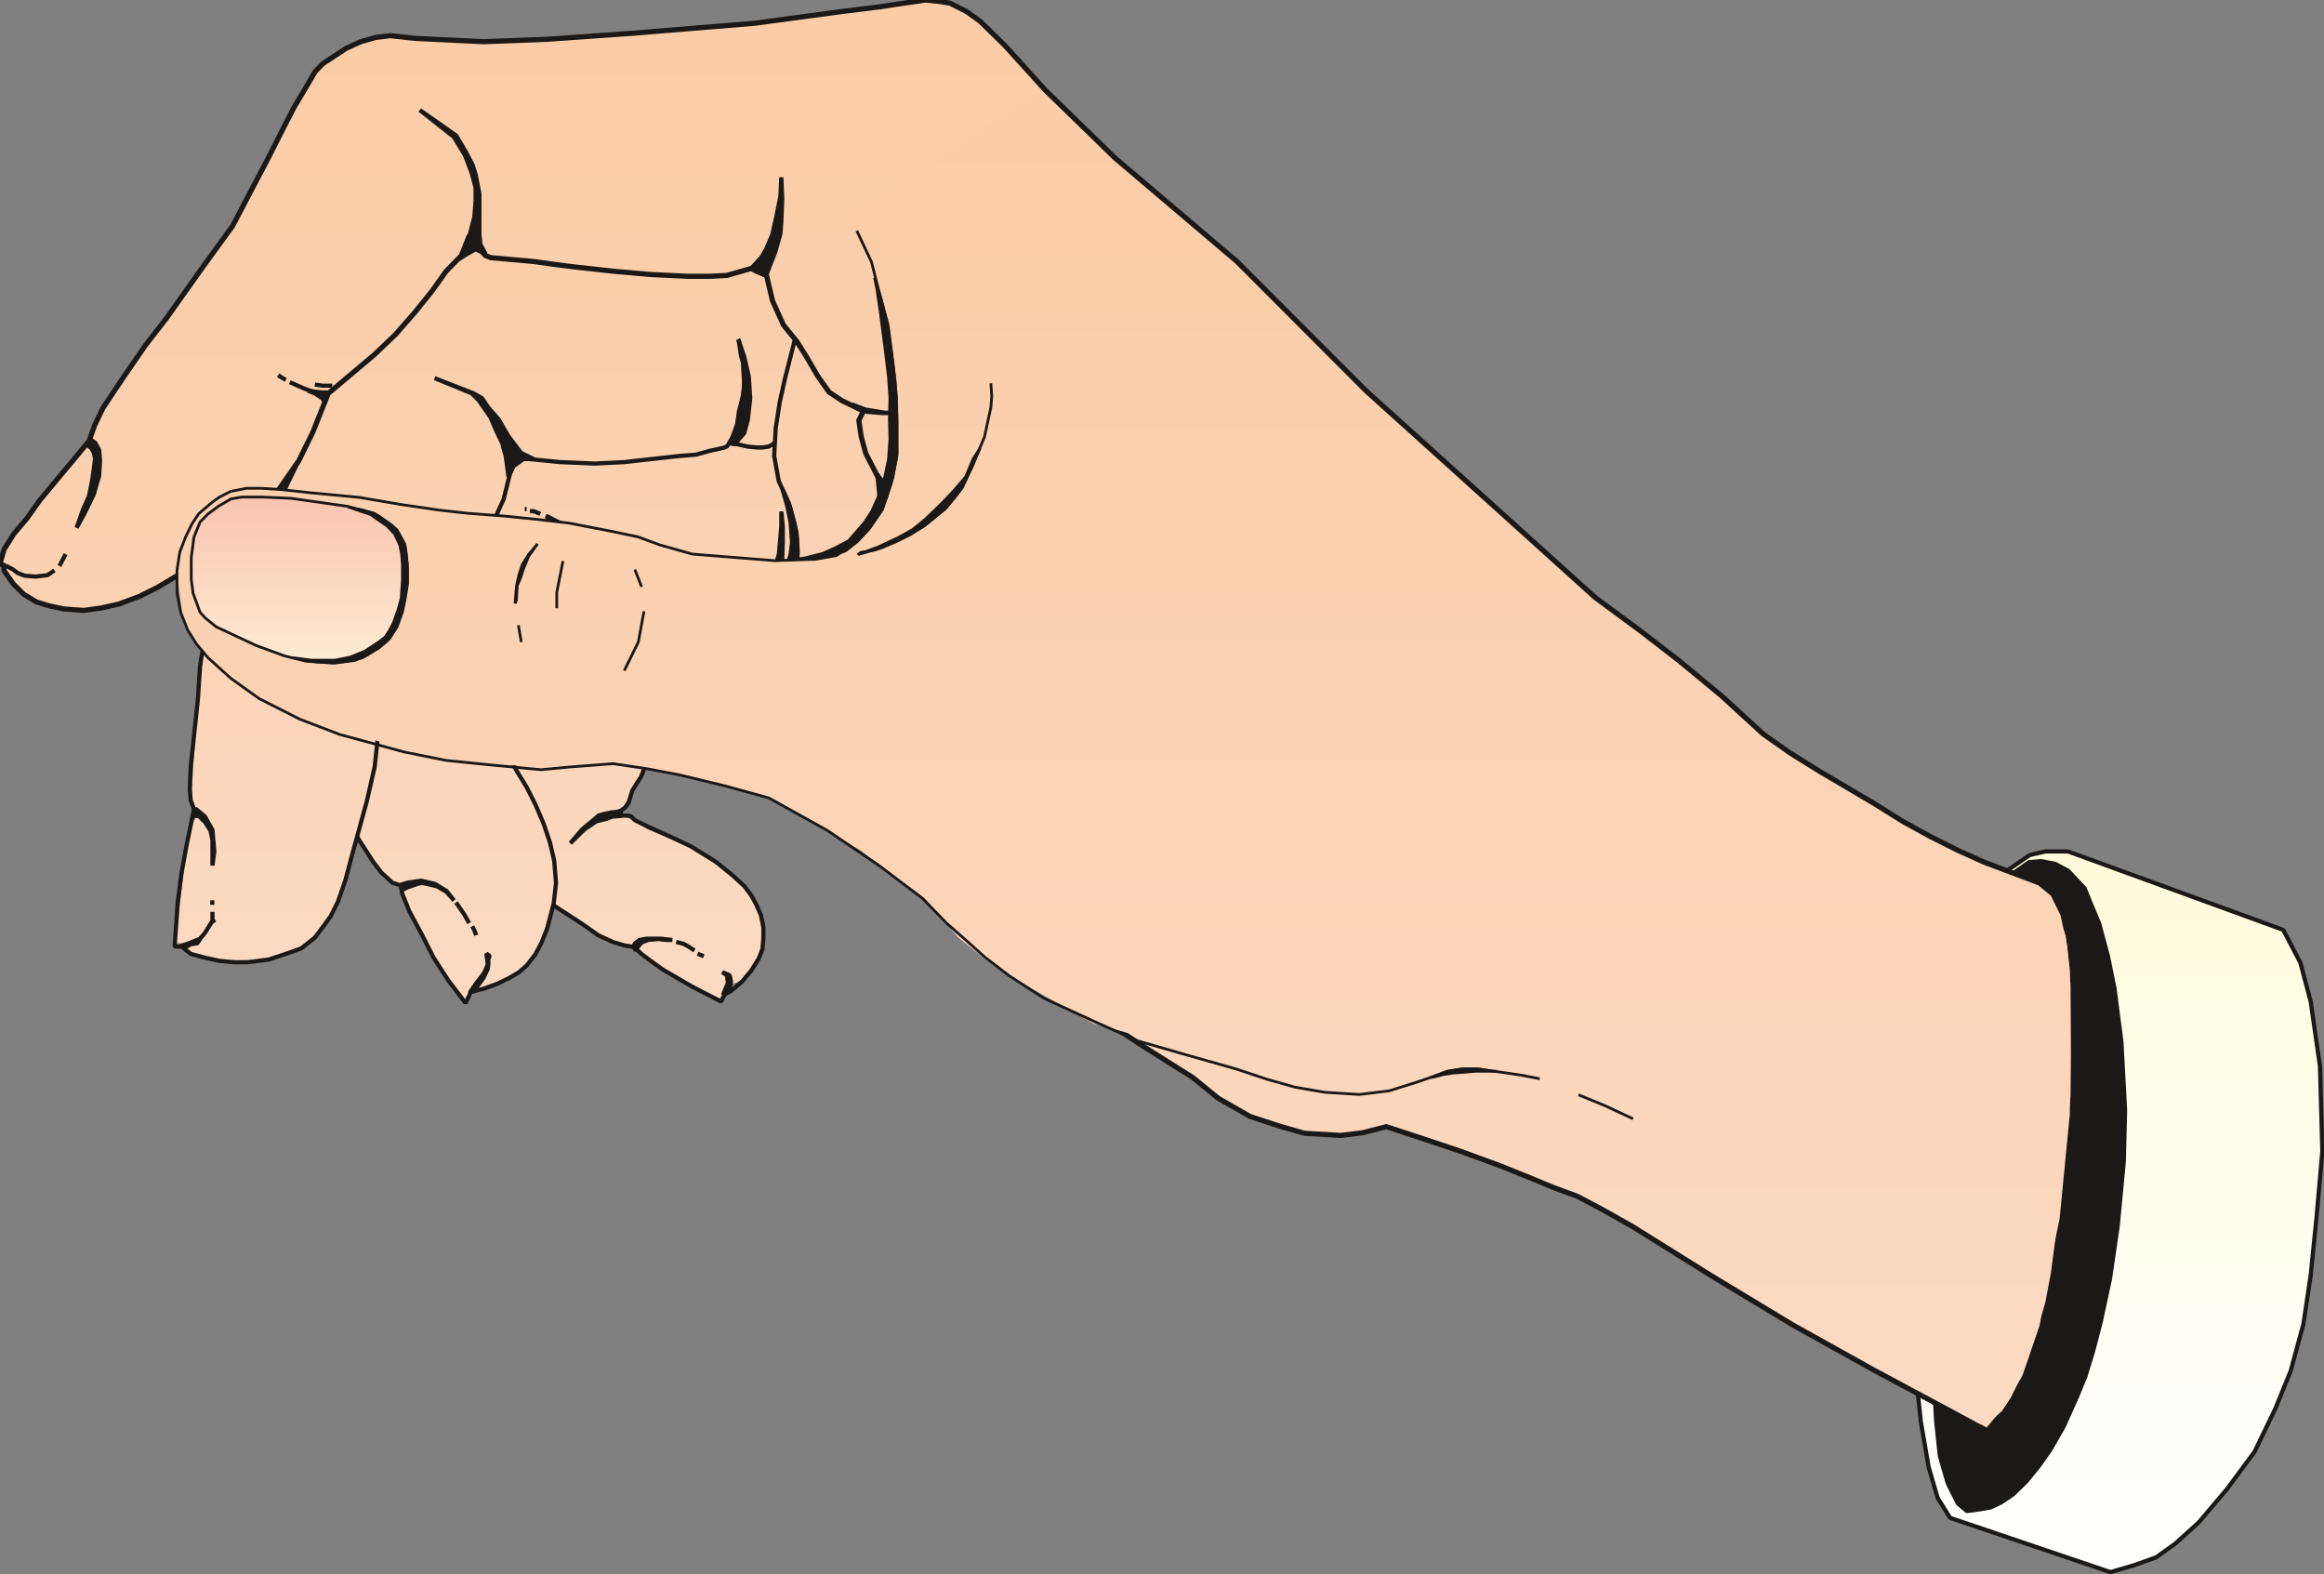 <svg xmlns="http://www.w3.org/2000/svg" xml:space="preserve" width="127.1mm" height="86.08mm" fill-rule="evenodd" stroke-linejoin="round" stroke-width="28.222" preserveAspectRatio="xMidYMid" version="1.2" viewBox="0 0 12710 8608"><rect x="0" y="0" width="12710" height="8608" fill="#808080" stroke="none"/><defs class="ClipPathGroup"><clipPath id="a" clipPathUnits="userSpaceOnUse"><path d="M0 0h12710v8608H0z"/></clipPath></defs><g class="SlideGroup"><g class="Slide" clip-path="url(#a)"><g class="Page"><g class="com.sun.star.drawing.PolyPolygonShape"><path fill="none" d="M958 888h4339v4605H958z" class="BoundingBox"/><defs><linearGradient id="b" x1="3126" x2="3126" y1="5491" y2="888" gradientUnits="userSpaceOnUse"><stop offset="0" style="stop-color:#fcdac2"/><stop offset="1" style="stop-color:#fbcca6"/></linearGradient></defs><path d="m1575 2667-219 408-86 184-94 135-81 234-51 762 46 63-56 64-61 520-15 120 63 2-10 38 178 59 274-8 150-51 127-83 124-194 94-350 144 231 93 48 31 94 140 290 180 259 56-79 160-45 102-64 78-94 79-267 224 143 129 78 86 10 224 168 269 130 46-89 71-26 61-78 46-153-23-152-109-150-143-117-144-84-214-86-122-74-40-5 66-114 96-191 31-236 63 163 142 28h219l46 111 86 72 156 76 96 48 361 145 432-407 119-2086-937-1153-1947-25-765 1346-71 432Z" style="fill:url(#b)"/></g><g class="com.sun.star.drawing.PolyPolygonShape"><path fill="none" d="M10476 4644h2238v3966h-2238z" class="BoundingBox"/><defs><linearGradient id="c" x1="11594" x2="11594" y1="8596" y2="4655" gradientUnits="userSpaceOnUse"><stop offset="0" style="stop-color:#fff"/><stop offset="1" style="stop-color:#fffcdb"/></linearGradient></defs><path d="m11310 4656 1177 429 94 180 56 211 51 354 13 465-31 353-33 328-40 266-69 254-84 207-114 236-150 203-155 183-127 115-106 76-120 43-130 38-877-297-68-109-49-168-43-249-17-163 462-765 25-2084 125-86 86-20h124Z" style="fill:url(#c)"/><path fill="none" stroke="#1B1918" stroke-linejoin="bevel" stroke-width="23" d="m11310 4656 1177 429 94 180 56 211 51 354 13 465-31 353-33 328-40 266-69 254-84 207-114 236-150 203-155 183-127 115-106 76-120 43-130 38-877-297-68-109-49-168-43-249-17-163 462-765 25-2084 125-86 86-20h124Z"/></g><g class="com.sun.star.drawing.PolyPolygonShape"><path fill="none" d="M10570 4697h1065v3579h-1065z" class="BoundingBox"/><defs><linearGradient id="d" x1="11102" x2="11102" y1="8263" y2="4709" gradientUnits="userSpaceOnUse"><stop offset="0" style="stop-color:#1b1918"/><stop offset="1" style="stop-color:#1b1918"/></linearGradient></defs><path d="m11019 4769 79-55 64-5 78 15 71 38 90 96 36 89 43 102 48 178 36 177 38 293 20 375-7 280-33 349-43 295-51 236-41 157-43 140-44 107-74 165-74 129-63 89-66 81-74 72-63 43-59 28-57 10-73 10-49-41-55-109-44-152-20-188-7-122v-5l35-1286 114-829 131-558 76-132 81-72Z" style="fill:url(#d)"/><path fill="none" stroke="#1B1918" stroke-linejoin="bevel" stroke-width="23" d="m11019 4769 79-55 64-5 78 15 71 38 90 96 36 89 43 102 48 178 36 177 38 293 20 375-7 280-33 349-43 295-51 236-41 157-43 140-44 107-74 165-74 129-63 89-66 81-74 72-63 43-59 28-57 10-73 10-49-41-55-109-44-152-20-188-7-122v-5l35-1286 114-829 131-558 76-132 81-72Z"/></g><g class="com.sun.star.drawing.PolyPolygonShape"><path fill="none" d="M-1-1h11343v7807H-1z" class="BoundingBox"/><defs><linearGradient id="e" x1="5670" x2="5670" y1="7804" y2="0" gradientUnits="userSpaceOnUse"><stop offset="0" style="stop-color:#fcdac2"/><stop offset="1" style="stop-color:#fbcca6"/></linearGradient></defs><path d="m11155 4829-303-114-142-64-152-76-153-84-150-94-154-91-148-87-162-101-148-104-228-209-236-195-214-165-239-176-1255-1132-706-707-668-567-381-371-221-244-135-132-74-53-91-46-64-10-68-7-117 17-140 21-203 25-475 64-671 55-467 33-344 13-373-18-140-15-79 10-81 23-79 36-66 43-61 40-43 44-58 99-59 99-56 109-86 170-104 198-89 170-165 227-198 279-114 147-122 177-110 165-45 94-31 86-81 99-94 112-97 117-68 96-71 84-54 86-22 79 22 8v28l51 73 56 56 71 43 69 21 81 17 107 8 96-13 97-22 111-41 102-51 132-79 163-101 139-107 94-84 64-79 71-86 109-157 76-155 84-211 254-214 115-110 104-119 96-119 76-107 84-86 41-105 89 105 30 12 235 21 122 17 104 13 208 23 204 18 205 10h117l97-5 132-38 84 38 33 139 60 133 72 88 53 84 63 108 61 86 69 46 119 58-25 51 13 89 25 92 94 182 79 178 101 231 44 120 15 119-15 318-49 279-68 274-76 209-100 185 18 61 158 135 114 76 173 101 203 166 221 149 414 333 206 135 256 161 140 114 173 99 155 51 142 41 200 12 120-15 129-33 216 71 191 64 221 81 132 53 155 64 130 48 125 66 173 97 434 271 447 270 442 246 582 312 43-7 40-31 46-40 51-77 38-81 48-109 54-163 50-172 31-165 30-232 28-198 21-249 28-289 2-242-2-361-18-216-38-173-54-109-73-61Z" style="fill:url(#e)"/><path fill="none" stroke="#1B1918" d="m11155 4829-303-114-142-64-152-76-153-84-150-94-154-91-148-87-162-101-148-104-228-209-236-195-214-165-239-176-1255-1132-706-707-668-567-381-371-221-244-135-132-74-53-91-46-64-10-68-7-117 17-140 21-203 25-475 64-671 55-467 33-344 13-373-18-140-15-79 10-81 23-79 36-66 43-61 40-43 44-58 99-59 99-56 109-86 170-104 198-89 170-165 227-198 279-114 147-122 177-110 165-45 94-31 86-81 99-94 112-97 117-68 96-71 84-54 86-22 79 22 8v28l51 73 56 56 71 43 69 21 81 17 107 8 96-13 97-22 111-41 102-51 132-79 163-101 139-107 94-84 64-79 71-86 109-157 76-155 84-211 254-214 115-110 104-119 96-119 76-107 84-86 41-105 89 105 30 12 235 21 122 17 104 13 208 23 204 18 205 10h117l97-5 132-38 84 38 33 139 60 133 72 88 53 84 63 108 61 86 69 46 119 58-25 51 13 89 25 92 94 182 79 178 101 231 44 120 15 119-15 318-49 279-68 274-76 209-100 185 18 61 158 135 114 76 173 101 203 166 221 149 414 333 206 135 256 161 140 114 173 99 155 51 142 41 200 12 120-15 129-33 216 71 191 64 221 81 132 53 155 64 130 48 125 66 173 97 434 271 447 270 442 246 582 312 43-7 40-31 46-40 51-77 38-81 48-109 54-163 50-172 31-165 30-232 28-198 21-249 28-289 2-242-2-361-18-216-38-173-54-109-73-61Z"/></g><g fill="none" class="com.sun.star.drawing.PolyLineShape"><path d="M3999 1842h775v2751h-775z" class="BoundingBox"/><path stroke="#1B1918" stroke-linejoin="bevel" stroke-width="23" d="m4348 1854-53 208-30 134-23 148-8 150 25 137 56 122 41 157 5 117-18 117-71 118-84 188-35 116-26 186-17 124-31 104-61 100-7 40 20 61 33 48 33 41 76 43 51 23 61 36 71 35 100 36 102 53 81 43 63 28 59 13"/></g><g fill="none" class="com.sun.star.drawing.PolyLineShape"><path d="M943 1845h3140v3430H943z" class="BoundingBox"/><path stroke="#1B1918" stroke-linejoin="bevel" stroke-width="23" d="m4039 1857 25 96 6 168-18 109-21 94-30 81-25 36-16 7-81 18-71 20-97 8-137 15-160 18-160 8-190-8-183-18-114-43 20 41 13 40-46 184-94 206-94 150-118 147-84 102-63 63-71 64-112 76-18 71-20 262-16 183-15 139-43 188-79 288-38 143-40 116-41 82-46 63-40 53-74 59-84 30-94 31-117 15h-71l-84-8-78-17-77-21-50-40h-38l17-242 21-162 28-153 22-106 18-89-18-47-5-63 5-122 39-366 12-180 8-56 18-79 55-119 77-107 127-246 307-626"/></g><g fill="none" class="com.sun.star.drawing.PolyLineShape"><path d="M1939 3059h2279v2439H1939z" class="BoundingBox"/><path stroke="#1B1918" stroke-linejoin="bevel" stroke-width="23" d="m4205 3213-177 25-178 3-206-23-171-33-91-28-87-31-51-28-15-27-23 20 5 38-7 35-76 145-120 191-119 165-125 132-78 91-59 38 56 64 51 63 38 67 56 99 53 87 46 91 46 107 35 104 23 99 10 122-13 112-35 135-31 78-35 66-46 59-43 38-51 30-68 33-72 26-71 18-30 61-93-122-81-125-63-124-71-132-39-97-7-43-46-15-61-56-46-61-88-137"/></g><g fill="none" class="com.sun.star.drawing.PolyLineShape"><path d="M3011 3597h1177v1893H3011z" class="BoundingBox"/><path stroke="#1B1918" stroke-linejoin="bevel" stroke-width="23" d="m4013 4107-69 5h-95l-102-5-71-20-51-34-12-18v-117l-13-96-13-59-35-71-26-48-48-35 51 91 23 91 13 79v145l-8 46-18 77-8 46-25 63-48 76-20 66-18 26-23 17-81 33 63-2 31-3h20l20 3 23 23 79 38 124 56 102 48 66 41 70 43 88 71 69 63 38 51 28 51 25 58 13 65v56l-5 63-20 51-41 66-51 61-56 48-40 23-18 38-161-83-158-92-60-43-49-36-51-45-50-8-61-18-83-38-86-61-162-105"/></g><g fill="none" class="com.sun.star.drawing.PolyLineShape"><path d="M4883 2693h1194v2167H4883z" class="BoundingBox"/><path stroke="#1B1918" stroke-linejoin="bevel" stroke-width="23" d="m4895 2705 803 972 269 568 97 602"/></g><g fill="none" class="com.sun.star.drawing.PolyLineShape"><path d="M3976 2409h277v51h-277z" class="BoundingBox"/><path stroke="#1B1918" stroke-linejoin="bevel" stroke-width="23" d="m3988 2421 38 7 63 14 52 5h30l33-5 36-21"/></g><g fill="none" class="com.sun.star.drawing.LineShape"><path d="M2734 3628h199v430h-199z" class="BoundingBox"/><path stroke="#1B1918" stroke-linejoin="bevel" stroke-width="23" d="m2746 4045 174-405"/></g><g class="com.sun.star.drawing.PolyPolygonShape"><path fill="none" d="M3976 1845h140v598h-140z" class="BoundingBox"/><defs><linearGradient id="f" x1="4045" x2="4045" y1="2429" y2="1856" gradientUnits="userSpaceOnUse"><stop offset="0" style="stop-color:#1b1918"/><stop offset="1" style="stop-color:#1b1918"/></linearGradient></defs><path d="m4038 1857 32 93 25 108 8 120-13 117-20 74-29 33-23 28-30-8 20-33 23-63 10-75 24-91 5-69-5-102-13-46-11-76-3-10Z" style="fill:url(#f)"/><path fill="none" stroke="#1B1918" stroke-linejoin="bevel" stroke-width="23" d="m4038 1857 32 93 25 108 8 120-13 117-20 74-29 33-23 28-30-8 20-33 23-63 10-75 24-91 5-69-5-102-13-46-11-76-3-10Z"/></g><g class="com.sun.star.drawing.PolyPolygonShape"><path fill="none" d="M4095 958h196v562h-196z" class="BoundingBox"/><defs><linearGradient id="g" x1="4192" x2="4192" y1="1506" y2="969" gradientUnits="userSpaceOnUse"><stop offset="0" style="stop-color:#1b1918"/><stop offset="1" style="stop-color:#1b1918"/></linearGradient></defs><path d="m4107 1469 58-63 25-44 34-79 23-104 21-105 5-104 5 116-5 128-5 64-28 100-28 71-22 58-56-22-25-16h-2Z" style="fill:url(#g)"/><path fill="none" stroke="#1B1918" stroke-linejoin="bevel" stroke-width="23" d="m4107 1469 58-63 25-44 34-79 23-104 21-105 5-104 5 116-5 128-5 64-28 100-28 71-22 58-56-22-25-16h-2Z"/></g><g class="com.sun.star.drawing.PolyPolygonShape"><path fill="none" d="M2284 590h384v839h-384z" class="BoundingBox"/><defs><linearGradient id="h" x1="2475" x2="2475" y1="1416" y2="602" gradientUnits="userSpaceOnUse"><stop offset="0" style="stop-color:#1b1918"/><stop offset="1" style="stop-color:#1b1918"/></linearGradient></defs><path d="m2512 1416 51-109 31-120 7-89v-71l-20-77-38-101-61-100-186-147 199 139 53 90 36 69 17 53 21 107v224l5 51 28 53-54-25-45 25-44 28Z" style="fill:url(#h)"/><path fill="none" stroke="#1B1918" stroke-linejoin="bevel" stroke-width="23" d="m2512 1416 51-109 31-120 7-89v-71l-20-77-38-101-61-100-186-147 199 139 53 90 36 69 17 53 21 107v224l5 51 28 53-54-25-45 25-44 28Z"/></g><g class="com.sun.star.drawing.PolyPolygonShape"><path fill="none" d="M2365 2056h567v564h-567z" class="BoundingBox"/><defs><linearGradient id="i" x1="2648" x2="2648" y1="2606" y2="2067" gradientUnits="userSpaceOnUse"><stop offset="0" style="stop-color:#1b1918"/><stop offset="1" style="stop-color:#1b1918"/></linearGradient></defs><path d="m2919 2510-69-33-71-94-26-45-25-44-58-66-34-51-46-26-213-83 203 83 38 38 64 92 33 77 31 64 20 73 15 112 28-58 54-39h56Z" style="fill:url(#i)"/><path fill="none" stroke="#1B1918" stroke-linejoin="bevel" stroke-width="23" d="m2919 2510-69-33-71-94-26-45-25-44-58-66-34-51-46-26-213-83 203 83 38 38 64 92 33 77 31 64 20 73 15 112 28-58 54-39h56Z"/></g><g class="com.sun.star.drawing.PolyPolygonShape"><path fill="none" d="M4786 2581h300v1278h-300z" class="BoundingBox"/><defs><linearGradient id="j" x1="4935" x2="4935" y1="3845" y2="2592" gradientUnits="userSpaceOnUse"><stop offset="0" style="stop-color:#1b1918"/><stop offset="1" style="stop-color:#1b1918"/></linearGradient></defs><path d="m4798 2593 27 281 51 87 38 76 45 122 33 75 22 76 18 101 3 84 2 61-12 54v83l-11 153 46-267 13-69v-167l-13-104-13-75-63-147-82-191-61-152-43-81Z" style="fill:url(#j)"/><path fill="none" stroke="#1B1918" stroke-linejoin="bevel" stroke-width="23" d="m4798 2593 27 281 51 87 38 76 45 122 33 75 22 76 18 101 3 84 2 61-12 54v83l-11 153 46-267 13-69v-167l-13-104-13-75-63-147-82-191-61-152-43-81Z"/></g><g class="com.sun.star.drawing.PolyPolygonShape"><path fill="none" d="M3107 4425h303v199h-303z" class="BoundingBox"/><defs><linearGradient id="k" x1="3258" x2="3258" y1="4611" y2="4437" gradientUnits="userSpaceOnUse"><stop offset="0" style="stop-color:#1b1918"/><stop offset="1" style="stop-color:#1b1918"/></linearGradient></defs><path d="m3397 4437-50 5-47 10-26 7-20 18-69 57-66 77 79-77 64-43 58-14 32-13 38-2 7-25Z" style="fill:url(#k)"/><path fill="none" stroke="#1B1918" stroke-linejoin="bevel" stroke-width="23" d="m3397 4437-50 5-47 10-26 7-20 18-69 57-66 77 79-77 64-43 58-14 32-13 38-2 7-25Z"/></g><g class="com.sun.star.drawing.PolyPolygonShape"><path fill="none" d="M4776 2574h1080v1420H4776z" class="BoundingBox"/><defs><linearGradient id="l" x1="5315" x2="5315" y1="3980" y2="2585" gradientUnits="userSpaceOnUse"><stop offset="0" style="stop-color:#1b1918"/><stop offset="1" style="stop-color:#1b1918"/></linearGradient></defs><path d="m4876 2758 102 247 152 119 135 122 95 92 254 272 71 92 158 279-145-297-127-173-198-265-103-122-117-104-365-434 88 172Z" style="fill:url(#l)"/><path fill="none" stroke="#1B1918" stroke-linejoin="bevel" stroke-width="23" d="m4876 2758 102 247 152 119 135 122 95 92 254 272 71 92 158 279-145-297-127-173-198-265-103-122-117-104-365-434 88 172Z"/></g><g fill="none" class="com.sun.star.drawing.PolyLineShape"><path d="M1573 2078h217v82h-217z" class="BoundingBox"/><path stroke="#1B1918" stroke-linejoin="bevel" stroke-width="23" d="m1777 2147-59-2-56-21-77-34"/></g><g fill="none" class="com.sun.star.drawing.PolyLineShape"><path d="M1710 2091h120v31h-120z" class="BoundingBox"/><path stroke="#1B1918" stroke-linejoin="bevel" stroke-width="23" d="M1817 2109h-54l-41-6"/></g><g fill="none" class="com.sun.star.drawing.LineShape"><path d="M1509 2040h67v51h-67z" class="BoundingBox"/><path stroke="#1B1918" stroke-linejoin="bevel" stroke-width="23" d="m1563 2078-42-26"/></g><g class="com.sun.star.drawing.PolyPolygonShape"><path fill="none" d="M1045 4410h140v336h-140z" class="BoundingBox"/><defs><linearGradient id="m" x1="1114" x2="1114" y1="4732" y2="4421" gradientUnits="userSpaceOnUse"><stop offset="0" style="stop-color:#1b1918"/><stop offset="1" style="stop-color:#1b1918"/></linearGradient></defs><path d="m1069 4422 52 43 41 74 10 118-10 76v-140l-11-51-30-47-34-33h-30l12-40Z" style="fill:url(#m)"/><path fill="none" stroke="#1B1918" stroke-linejoin="bevel" stroke-width="23" d="m1069 4422 52 43 41 74 10 118-10 76v-140l-11-51-30-47-34-33h-30l12-40Z"/></g><g fill="none" class="com.sun.star.drawing.PolyLineShape"><path d="M991 4974h194v214H991z" class="BoundingBox"/><path stroke="#1B1918" stroke-linejoin="bevel" stroke-width="23" d="m1003 5175 72-20 45-52 42-68 10 10-10-19v-40"/></g><g fill="none" class="com.sun.star.drawing.LineShape"><path d="M1149 4911h25v50h-25z" class="BoundingBox"/><path stroke="#1B1918" stroke-linejoin="bevel" stroke-width="23" d="M1161 4948v-25"/></g><g class="com.sun.star.drawing.PolyPolygonShape"><path fill="none" d="M974 5121h135v69H974z" class="BoundingBox"/><defs><linearGradient id="n" x1="1041" x2="1041" y1="5177" y2="5133" gradientUnits="userSpaceOnUse"><stop offset="0" style="stop-color:#1b1918"/><stop offset="1" style="stop-color:#1b1918"/></linearGradient></defs><path d="m986 5174 45-15 47-19 18-7-18 26-33 2-24 16-35-3Z" style="fill:url(#n)"/><path fill="none" stroke="#1B1918" stroke-linejoin="bevel" stroke-width="23" d="m986 5174 45-15 47-19 18-7-18 26-33 2-24 16-35-3Z"/></g><g class="com.sun.star.drawing.PolyPolygonShape"><path fill="none" d="M2180 4804h316v133h-316z" class="BoundingBox"/><defs><linearGradient id="o" x1="2337" x2="2337" y1="4924" y2="4816" gradientUnits="userSpaceOnUse"><stop offset="0" style="stop-color:#1b1918"/><stop offset="1" style="stop-color:#1b1918"/></linearGradient></defs><path d="m2192 4838 40-12 70-10 76 17 64 39 41 52-41-47-51-30-38-9-44-10-25 5-54 19-31 15-7-29Z" style="fill:url(#o)"/><path fill="none" stroke="#1B1918" stroke-linejoin="bevel" stroke-width="23" d="m2192 4838 40-12 70-10 76 17 64 39 41 52-41-47-51-30-38-9-44-10-25 5-54 19-31 15-7-29Z"/></g><g fill="none" class="com.sun.star.drawing.PolyLineShape"><path d="M2482 4923h97v138h-97z" class="BoundingBox"/><path stroke="#1B1918" stroke-linejoin="bevel" stroke-width="23" d="m2494 4935 44 64 28 49"/></g><g fill="none" class="com.sun.star.drawing.PolyLineShape"><path d="M2571 5053h46v74h-46z" class="BoundingBox"/><path stroke="#1B1918" stroke-linejoin="bevel" stroke-width="23" d="m2583 5065 11 22 10 27"/></g><g class="com.sun.star.drawing.PolyPolygonShape"><path fill="none" d="M2558 5203h133v237h-133z" class="BoundingBox"/><defs><linearGradient id="p" x1="2624" x2="2624" y1="5427" y2="5215" gradientUnits="userSpaceOnUse"><stop offset="0" style="stop-color:#1b1918"/><stop offset="1" style="stop-color:#1b1918"/></linearGradient></defs><path d="m2570 5427 34-50 43-55 21-48-8-59 18 12-7 18v24l-3 28-24 51-40 54-3 15-31 10Z" style="fill:url(#p)"/><path fill="none" stroke="#1B1918" stroke-linejoin="bevel" stroke-width="23" d="m2570 5427 34-50 43-55 21-48-8-59 18 12-7 18v24l-3 28-24 51-40 54-3 15-31 10Z"/></g><g class="com.sun.star.drawing.PolyPolygonShape"><path fill="none" d="M3453 5121h237v90h-237z" class="BoundingBox"/><defs><linearGradient id="q" x1="3571" x2="3571" y1="5197" y2="5132" gradientUnits="userSpaceOnUse"><stop offset="0" style="stop-color:#1b1918"/><stop offset="1" style="stop-color:#1b1918"/></linearGradient></defs><path d="m3465 5177 7-18 26-19 39-7h76l64 7h-33l-44-5-56 5-36 14-16 20-15 24-12-21Z" style="fill:url(#q)"/><path fill="none" stroke="#1B1918" stroke-linejoin="bevel" stroke-width="23" d="m3465 5177 7-18 26-19 39-7h76l64 7h-33l-44-5-56 5-36 14-16 20-15 24-12-21Z"/></g><g fill="none" class="com.sun.star.drawing.PolyLineShape"><path d="M3686 5139h125v72h-125z" class="BoundingBox"/><path stroke="#1B1918" stroke-linejoin="bevel" stroke-width="23" d="m3698 5151 40 10 29 16 31 21"/></g><g fill="none" class="com.sun.star.drawing.LineShape"><path d="M3803 5203h59v39h-59z" class="BoundingBox"/><path stroke="#1B1918" stroke-linejoin="bevel" stroke-width="23" d="m3815 5215 34 14"/></g><g class="com.sun.star.drawing.PolyPolygonShape"><path fill="none" d="M3938 5304h72v148h-72z" class="BoundingBox"/><defs><linearGradient id="r" x1="3973" x2="3973" y1="5438" y2="5315" gradientUnits="userSpaceOnUse"><stop offset="0" style="stop-color:#1b1918"/><stop offset="1" style="stop-color:#1b1918"/></linearGradient></defs><path d="m3955 5439 26-64-5-42-26-17 40 17 7 29v18l-7 20v19l-35 20Z" style="fill:url(#r)"/><path fill="none" stroke="#1B1918" stroke-linejoin="bevel" stroke-width="23" d="m3955 5439 26-64-5-42-26-17 40 17 7 29v18l-7 20v19l-35 20Z"/></g><g class="com.sun.star.drawing.PolyPolygonShape"><path fill="none" d="M3300 3539h326v491h-326z" class="BoundingBox"/><defs><linearGradient id="s" x1="3462" x2="3462" y1="4017" y2="3551" gradientUnits="userSpaceOnUse"><stop offset="0" style="stop-color:#1b1918"/><stop offset="1" style="stop-color:#1b1918"/></linearGradient></defs><path d="M3613 4002v-91l-12-93-26-79-44-89-53-51-41-26-57-15-68-7 66 10 36 10 46 23 13 20 25 23 30 72 32 112 5 73v118l10 5h20l18-5v-10Z" style="fill:url(#s)"/><path fill="none" stroke="#1B1918" stroke-linejoin="bevel" stroke-width="23" d="M3613 4002v-91l-12-93-26-79-44-89-53-51-41-26-57-15-68-7 66 10 36 10 46 23 13 20 25 23 30 72 32 112 5 73v118l10 5h20l18-5v-10Z"/></g><g fill="none" class="com.sun.star.drawing.PolyLineShape"><path d="M3206 3531h95v29h-95z" class="BoundingBox"/><path stroke="#1B1918" stroke-linejoin="bevel" stroke-width="23" d="m3288 3547-34-4-36 4"/></g><g class="com.sun.star.drawing.PolyPolygonShape"><path fill="none" d="M3968 3539h206v585h-206z" class="BoundingBox"/><defs><linearGradient id="t" x1="4070" x2="4070" y1="4111" y2="3551" gradientUnits="userSpaceOnUse"><stop offset="0" style="stop-color:#1b1918"/><stop offset="1" style="stop-color:#1b1918"/></linearGradient></defs><path d="m4018 4101-8 8-30 2 7-17 20-31 31-46 34-57 25-71 11-50 12-92 21-113 20-83-28 166-18 114v46l-13 45-22 65-50 81-15 41h-15l-13-8h31Z" style="fill:url(#t)"/><path fill="none" stroke="#1B1918" stroke-linejoin="bevel" stroke-width="23" d="m4018 4101-8 8-30 2 7-17 20-31 31-46 34-57 25-71 11-50 12-92 21-113 20-83-28 166-18 114v46l-13 45-22 65-50 81-15 41h-15l-13-8h31Z"/></g><g class="com.sun.star.drawing.PolyPolygonShape"><path fill="none" d="M4184 3206h120v181h-120z" class="BoundingBox"/><defs><linearGradient id="u" x1="4243" x2="4243" y1="3374" y2="3218" gradientUnits="userSpaceOnUse"><stop offset="0" style="stop-color:#1b1918"/><stop offset="1" style="stop-color:#1b1918"/></linearGradient></defs><path d="m4203 3218 21 10 31 5 36-13-39 85-28 69 16-82-5-39-24-15-15-20h7Z" style="fill:url(#u)"/><path fill="none" stroke="#1B1918" stroke-linejoin="bevel" stroke-width="23" d="m4203 3218 21 10 31 5 36-13-39 85-28 69 16-82-5-39-24-15-15-20h7Z"/></g><g class="com.sun.star.drawing.PolyPolygonShape"><path fill="none" d="M4187 2785h107v440h-107z" class="BoundingBox"/><defs><linearGradient id="v" x1="4240" x2="4240" y1="3211" y2="2796" gradientUnits="userSpaceOnUse"><stop offset="0" style="stop-color:#1b1918"/><stop offset="1" style="stop-color:#1b1918"/></linearGradient></defs><path d="m4199 3212 25-54 36-129 13-151v-81l8 81v89l-3 85-12 68-34 74-33 18Z" style="fill:url(#v)"/><path fill="none" stroke="#1B1918" stroke-linejoin="bevel" stroke-width="23" d="m4199 3212 25-54 36-129 13-151v-81l8 81v89l-3 85-12 68-34 74-33 18Z"/></g><g class="com.sun.star.drawing.PolyPolygonShape"><path fill="none" d="M4243 2665h133v587h-133z" class="BoundingBox"/><defs><linearGradient id="w" x1="4309" x2="4309" y1="3239" y2="2677" gradientUnits="userSpaceOnUse"><stop offset="0" style="stop-color:#1b1918"/><stop offset="1" style="stop-color:#1b1918"/></linearGradient></defs><path d="m4280 2677 26 91 18 89 8 110-8 64-28 99-31 78-10 31 36-18 47-63 20-66 5-72-5-82-13-76-26-94-39-91Z" style="fill:url(#w)"/><path fill="none" stroke="#1B1918" stroke-linejoin="bevel" stroke-width="23" d="m4280 2677 26 91 18 89 8 110-8 64-28 99-31 78-10 31 36-18 47-63 20-66 5-72-5-82-13-76-26-94-39-91Z"/></g><g class="com.sun.star.drawing.PolyPolygonShape"><path fill="none" d="M2975 2812h267v290h-267z" class="BoundingBox"/><defs><linearGradient id="x" x1="3108" x2="3108" y1="3088" y2="2823" gradientUnits="userSpaceOnUse"><stop offset="0" style="stop-color:#1b1918"/><stop offset="1" style="stop-color:#1b1918"/></linearGradient></defs><path d="m3229 3068-33-68-43-65-62-61-97-50h-7l20 15 46 25 33 31 34 38 43 72 33 71 7 13 26-21Z" style="fill:url(#x)"/><path fill="none" stroke="#1B1918" stroke-linejoin="bevel" stroke-width="23" d="m3229 3068-33-68-43-65-62-61-97-50h-7l20 15 46 25 33 31 34 38 43 72 33 71 7 13 26-21Z"/></g><g fill="none" class="com.sun.star.drawing.PolyLineShape"><path d="M2886 2782h82v41h-82z" class="BoundingBox"/><path stroke="#1B1918" stroke-linejoin="bevel" stroke-width="23" d="m2955 2810-34-14-23-2"/></g><g fill="none" class="com.sun.star.drawing.LineShape"><path d="M2858 2772h35v25h-35z" class="BoundingBox"/><path stroke="#1B1918" stroke-linejoin="bevel" stroke-width="23" d="M2880 2784h-10"/></g><g class="com.sun.star.drawing.PolyPolygonShape"><path fill="none" d="M1672 2124h138v87h-138z" class="BoundingBox"/><defs><linearGradient id="y" x1="1740" x2="1740" y1="2198" y2="2136" gradientUnits="userSpaceOnUse"><stop offset="0" style="stop-color:#1b1918"/><stop offset="1" style="stop-color:#1b1918"/></linearGradient></defs><path d="m1777 2198-16-21-38-25-39-16 67 10h34l12 2-10 24-13 21 3 5Z" style="fill:url(#y)"/><path fill="none" stroke="#1B1918" stroke-linejoin="bevel" stroke-width="23" d="m1777 2198-16-21-38-25-39-16 67 10h34l12 2-10 24-13 21 3 5Z"/></g><g class="com.sun.star.drawing.PolyPolygonShape"><path fill="none" d="M4690 4037h290v557h-290z" class="BoundingBox"/><defs><linearGradient id="z" x1="4834" x2="4834" y1="4581" y2="4049" gradientUnits="userSpaceOnUse"><stop offset="0" style="stop-color:#1b1918"/><stop offset="1" style="stop-color:#1b1918"/></linearGradient></defs><path d="m4762 4581-33-7-27-13 20-18 40-35 44-65 54-86 43-107 38-100 26-101-26 127-38 107-38 89-39 71-71 138h7Z" style="fill:url(#z)"/><path fill="none" stroke="#1B1918" stroke-linejoin="bevel" stroke-width="23" d="m4762 4581-33-7-27-13 20-18 40-35 44-65 54-86 43-107 38-100 26-101-26 127-38 107-38 89-39 71-71 138h7Z"/></g><g class="com.sun.star.drawing.PolyPolygonShape"><path fill="none" d="M4649 2200h305v72h-305z" class="BoundingBox"/><defs><linearGradient id="A" x1="4801" x2="4801" y1="2258" y2="2211" gradientUnits="userSpaceOnUse"><stop offset="0" style="stop-color:#1b1918"/><stop offset="1" style="stop-color:#1b1918"/></linearGradient></defs><path d="m4661 2212 73 28 108 17h99l-112 2-87-7-31-12-50-28Z" style="fill:url(#A)"/><path fill="none" stroke="#1B1918" stroke-linejoin="bevel" stroke-width="23" d="m4661 2212 73 28 108 17h99l-112 2-87-7-31-12-50-28Z"/></g><g fill="none" class="com.sun.star.drawing.LineShape"><path d="M4966 2244h50v25h-50z" class="BoundingBox"/><path stroke="#1B1918" stroke-linejoin="bevel" stroke-width="23" d="M4978 2256h25"/></g><g fill="none" class="com.sun.star.drawing.LineShape"><path d="M5025 2244h35v25h-35z" class="BoundingBox"/><path stroke="#1B1918" stroke-linejoin="bevel" stroke-width="23" d="M5037 2256h10"/></g><g class="com.sun.star.drawing.PolyPolygonShape"><path fill="none" d="M2226 3877h455v92h-455z" class="BoundingBox"/><defs><linearGradient id="B" x1="2453" x2="2453" y1="3955" y2="3888" gradientUnits="userSpaceOnUse"><stop offset="0" style="stop-color:#1b1918"/><stop offset="1" style="stop-color:#1b1918"/></linearGradient></defs><path d="m2668 3896-41 10-109-10-115-7h-102l-53 12-10 5 71-12 106 7 136 13 104 42-18-21 3-21 28-18Z" style="fill:url(#B)"/><path fill="none" stroke="#1B1918" stroke-linejoin="bevel" stroke-width="23" d="m2668 3896-41 10-109-10-115-7h-102l-53 12-10 5 71-12 106 7 136 13 104 42-18-21 3-21 28-18Z"/></g><g class="com.sun.star.drawing.PolyPolygonShape"><path fill="none" d="M1649 3412h521v189h-521z" class="BoundingBox"/><defs><linearGradient id="C" x1="1909" x2="1909" y1="3588" y2="3424" gradientUnits="userSpaceOnUse"><stop offset="0" style="stop-color:#1b1918"/><stop offset="1" style="stop-color:#1b1918"/></linearGradient></defs><path d="m2157 3513-38 16-79-28-138-52-102-18-89-7-50 7h76l68 8 97 23 72 34 94 43 30 21 11 28 10-44 7-15 13-8 18-8Z" style="fill:url(#C)"/><path fill="none" stroke="#1B1918" stroke-linejoin="bevel" stroke-width="23" d="m2157 3513-38 16-79-28-138-52-102-18-89-7-50 7h76l68 8 97 23 72 34 94 43 30 21 11 28 10-44 7-15 13-8 18-8Z"/></g><g class="com.sun.star.drawing.PolyPolygonShape"><path fill="none" d="M407 2393h153v506H407z" class="BoundingBox"/><defs><linearGradient id="D" x1="483" x2="483" y1="2885" y2="2404" gradientUnits="userSpaceOnUse"><stop offset="0" style="stop-color:#1b1918"/><stop offset="1" style="stop-color:#1b1918"/></linearGradient></defs><path d="m496 2405 24 15 22 40 5 56-5 87-12 40-17 60-53 109-41 74 34-97 33-74 17-82 10-68 7-56-7-33-12-23-15-13-13-8 23-27Z" style="fill:url(#D)"/><path fill="none" stroke="#1B1918" stroke-linejoin="bevel" stroke-width="23" d="m496 2405 24 15 22 40 5 56-5 87-12 40-17 60-53 109-41 74 34-97 33-74 17-82 10-68 7-56-7-33-12-23-15-13-13-8 23-27Z"/></g><g fill="none" class="com.sun.star.drawing.PolyLineShape"><path d="M21 3082h290v84H21z" class="BoundingBox"/><path stroke="#1B1918" stroke-linejoin="bevel" stroke-width="23" d="m33 3094 38 20 25 19 38 15 62 5 64-8 38-26"/></g><g fill="none" class="com.sun.star.drawing.LineShape"><path d="M313 3018h59v90h-59z" class="BoundingBox"/><path stroke="#1B1918" stroke-linejoin="bevel" stroke-width="23" d="m325 3095 34-65"/></g><g class="com.sun.star.drawing.PolyPolygonShape"><path fill="none" d="M968 508h10353v7300H968z" class="BoundingBox"/><defs><linearGradient id="E" x1="6144" x2="6144" y1="7806" y2="508" gradientUnits="userSpaceOnUse"><stop offset="0" style="stop-color:#fcdac2"/><stop offset="1" style="stop-color:#fbcca6"/></linearGradient></defs><path d="m5668 508-1039 688 109 190 68 204 51 188 28 215 18 178 3 158-6 162-22 130-33 91-49 97-43 81-74 76-55 46-33 20-135 23-216 10-452-35-298-94-158-33-223-43-173-21-178-18-360-33-204-30-228-38-264-26-176-20-183 8-99 20-157 107-71 124-33 87-15 104 30 249 33 71 33 58 56 71 142 135 155 112 221 111 800 227 226 23 455 13 234-18 188 28 183 36 244 58 239 66 498 285 155 122 195 139 107 122 76 92 150 122 125 89 198 109 266 152 232 64 266 147 203 178 168 86 178 59 190 45 178-10 203-48 346 132 274 84 550 236 896 569 597 335 607 333 110-132 86-153 94-274 46-284 63-298 56-574v-787l-23-190-71-178-84-84-190-71-242-81-322-178-437-272-333-204-261-252-191-155-396-284-357-330-597-539-368-333-442-442-239-238-274-224-340-312-485-429Z" style="fill:url(#E)"/></g><g fill="none" class="com.sun.star.drawing.PolyLineShape"><path d="M960 1254h7470v4740H960z" class="BoundingBox"/><path stroke="#1B1918" stroke-linejoin="bevel" stroke-width="15" d="m4686 1262 80 170 40 157 51 188 28 216 18 178 3 157v156l-23 127-36 115-41 83-53 82-67 73-63 49-82 28-104 17-198 8-452-36-178-50-119-44-158-33-223-43-173-20-178-18-198-15-162-18-204-30-228-39-264-25-166-18-106-7h-81l-87 17-61 31-40 28-74 63-36 54-35 71-33 86-15 99v122l20 107 38 96 48 77 64 76 124 112 155 111 221 112 219 84 353 96 228 46 226 23 295 28 160-15 234-18 188 28 182 35 244 59 239 66 320 178 280 190 237 179 137 140 107 94 99 89 132 101 193 125 266 122 242 109 271 78 272 77 168 56 152 43 163 28 190 12 163-20 162-51 160-56 77-12h86l125 17 109 16 104 20"/></g><g fill="none" class="com.sun.star.drawing.PolyLineShape"><path d="M4686 2088h747v953h-747z" class="BoundingBox"/><path stroke="#1B1918" stroke-linejoin="bevel" stroke-width="15" d="m4694 3032 132-38 115-53 112-64 122-100 84-106 59-122 66-160 35-161 5-61-5-71"/></g><g class="com.sun.star.drawing.PolyPolygonShape"><path fill="none" d="M4686 2443h683v597h-683z" class="BoundingBox"/><defs><linearGradient id="F" x1="5027" x2="5027" y1="3031" y2="2451" gradientUnits="userSpaceOnUse"><stop offset="0" style="stop-color:#1b1918"/><stop offset="1" style="stop-color:#1b1918"/></linearGradient></defs><path d="m4694 3031 111-41 109-51 77-43 69-56 92-89 61-64 68-79 41-99 38-58-51 114-46 101-45 59-54 62-104 84-82 53-84 41-109 43-76 12-15 11Z" style="fill:url(#F)"/><path fill="none" stroke="#1B1918" stroke-linejoin="bevel" stroke-width="15" d="m4694 3031 111-41 109-51 77-43 69-56 92-89 61-64 68-79 41-99 38-58-51 114-46 101-45 59-54 62-104 84-82 53-84 41-109 43-76 12-15 11Z"/></g><g class="com.sun.star.drawing.PolyPolygonShape"><path fill="none" d="M1038 2710h1199v925H1038z" class="BoundingBox"/><defs><linearGradient id="G" x1="1637" x2="1637" y1="3626" y2="2718" gradientUnits="userSpaceOnUse"><stop offset="0" style="stop-color:#ffebd3"/><stop offset="1" style="stop-color:#f9c4b0"/></linearGradient></defs><path d="m1122 3379 61 49 218 102 153 56 120 30 157 10 112-15 66-30 64-39 56-48 45-86 26-90 20-107 8-122-11-89-33-77-35-45-38-26-36-28-33-18-147-38-303-43-155-7h-115l-58 10-66 38-61 45-43 44-33 81-15 113v119l10 76 38 104 28 31Z" style="fill:url(#G)"/><path fill="none" stroke="#1B1918" stroke-linejoin="bevel" stroke-width="15" d="m1122 3379 61 49 218 102 153 56 120 30 157 10 112-15 66-30 64-39 56-48 45-86 26-90 20-107 8-122-11-89-33-77-35-45-38-26-36-28-33-18-147-38-303-43-155-7h-115l-58 10-66 38-61 45-43 44-33 81-15 113v119l10 76 38 104 28 31Z"/></g><g class="com.sun.star.drawing.PolyPolygonShape"><path fill="none" d="M1595 2763h643v871h-643z" class="BoundingBox"/><defs><linearGradient id="H" x1="1916" x2="1916" y1="3625" y2="2771" gradientUnits="userSpaceOnUse"><stop offset="0" style="stop-color:#1b1918"/><stop offset="1" style="stop-color:#1b1918"/></linearGradient></defs><path d="m1903 2771 71 25 54 18 35 25 55 38 40 43 28 59 10 48 5 61v81l-7 103-18 66-25 69-21 40-23 36-39 30-73 48-82 33-81 16h-128l-101-13 127 23 89 5 84-10 79-18 84-51 41-33 31-33 33-51 30-83 13-61 15-93v-79l-7-83-8-54-43-79-48-40-75-48-69-21-33-5-43-12Z" style="fill:url(#H)"/><path fill="none" stroke="#1B1918" stroke-linejoin="bevel" stroke-width="15" d="m1903 2771 71 25 54 18 35 25 55 38 40 43 28 59 10 48 5 61v81l-7 103-18 66-25 69-21 40-23 36-39 30-73 48-82 33-81 16h-128l-101-13 127 23 89 5 84-10 79-18 84-51 41-33 31-33 33-51 30-83 13-61 15-93v-79l-7-83-8-54-43-79-48-40-75-48-69-21-33-5-43-12Z"/></g><g fill="none" class="com.sun.star.drawing.LineShape"><path d="M2827 3411h33v109h-33z" class="BoundingBox"/><path stroke="#1B1918" stroke-linejoin="bevel" stroke-width="15" d="m2835 3419 16 92"/></g><g fill="none" class="com.sun.star.drawing.PolyLineShape"><path d="M3037 3060h51v275h-51z" class="BoundingBox"/><path stroke="#1B1918" stroke-linejoin="bevel" stroke-width="15" d="m3079 3068-34 171v87"/></g><g fill="none" class="com.sun.star.drawing.LineShape"><path d="M3464 3106h54v112h-54z" class="BoundingBox"/><path stroke="#1B1918" stroke-linejoin="bevel" stroke-width="15" d="m3472 3114 37 95"/></g><g fill="none" class="com.sun.star.drawing.PolyLineShape"><path d="M3406 3335h125v341h-125z" class="BoundingBox"/><path stroke="#1B1918" stroke-linejoin="bevel" stroke-width="15" d="m3522 3343-31 168-77 156"/></g><g class="com.sun.star.drawing.PolyPolygonShape"><path fill="none" d="M2809 2966h140v343h-140z" class="BoundingBox"/><defs><linearGradient id="I" x1="2878" x2="2878" y1="3300" y2="2974" gradientUnits="userSpaceOnUse"><stop offset="0" style="stop-color:#1b1918"/><stop offset="1" style="stop-color:#fff"/></linearGradient></defs><path d="m2817 3300 7-92 13-61 19-59 35-56 49-58-49 68-28 69-16 49-18 43-5 81-7 16Z" style="fill:url(#I)"/><path fill="none" stroke="#1B1918" stroke-linejoin="bevel" stroke-width="15" d="m2817 3300 7-92 13-61 19-59 35-56 49-58-49 68-28 69-16 49-18 43-5 81-7 16Z"/></g><g class="com.sun.star.drawing.PolyPolygonShape"><path fill="none" d="M4297 1511h617v1562h-617z" class="BoundingBox"/><defs><linearGradient id="J" x1="4605" x2="4605" y1="3063" y2="1518" gradientUnits="userSpaceOnUse"><stop offset="0" style="stop-color:#1b1918"/><stop offset="1" style="stop-color:#1b1918"/></linearGradient></defs><path d="m4819 1638 35 140 18 132 23 170 10 203v212l-28 137-51 155-68 99-61 66-64 48-59 38-61 11-56 10h-97l-55 5 96-13 99-25 69-31 72-38 46-53 40-46 41-63 38-84 33-104 20-94 8-112-3-109 3-116-8-116-18-148-27-208-18-122-13-63 36 119Z" style="fill:url(#J)"/><path fill="none" stroke="#1B1918" stroke-linejoin="bevel" stroke-width="15" d="m4819 1638 35 140 18 132 23 170 10 203v212l-28 137-51 155-68 99-61 66-64 48-59 38-61 11-56 10h-97l-55 5 96-13 99-25 69-31 72-38 46-53 40-46 41-63 38-84 33-104 20-94 8-112-3-109 3-116-8-116-18-148-27-208-18-122-13-63 36 119Z"/></g><g fill="none" class="com.sun.star.drawing.PolyLineShape"><path d="M8625 5979h315v148h-315z" class="BoundingBox"/><path stroke="#1B1918" stroke-linejoin="bevel" stroke-width="15" d="m8633 5987 144 59 154 72"/></g><g class="com.sun.star.drawing.PolyPolygonShape"><path fill="none" d="M7818 5837h376v64h-376z" class="BoundingBox"/><defs><linearGradient id="K" x1="8005" x2="8005" y1="5891" y2="5844" gradientUnits="userSpaceOnUse"><stop offset="0" style="stop-color:#1b1918"/><stop offset="1" style="stop-color:#1b1918"/></linearGradient></defs><path d="m7826 5892 88-34 82-13h90l78 13h21-115l-56 5-69 5-51 8-61 16h-7Z" style="fill:url(#K)"/><path fill="none" stroke="#1B1918" stroke-linejoin="bevel" stroke-width="15" d="m7826 5892 88-34 82-13h90l78 13h21-115l-56 5-69 5-51 8-61 16h-7Z"/></g></g></g></g></svg>
